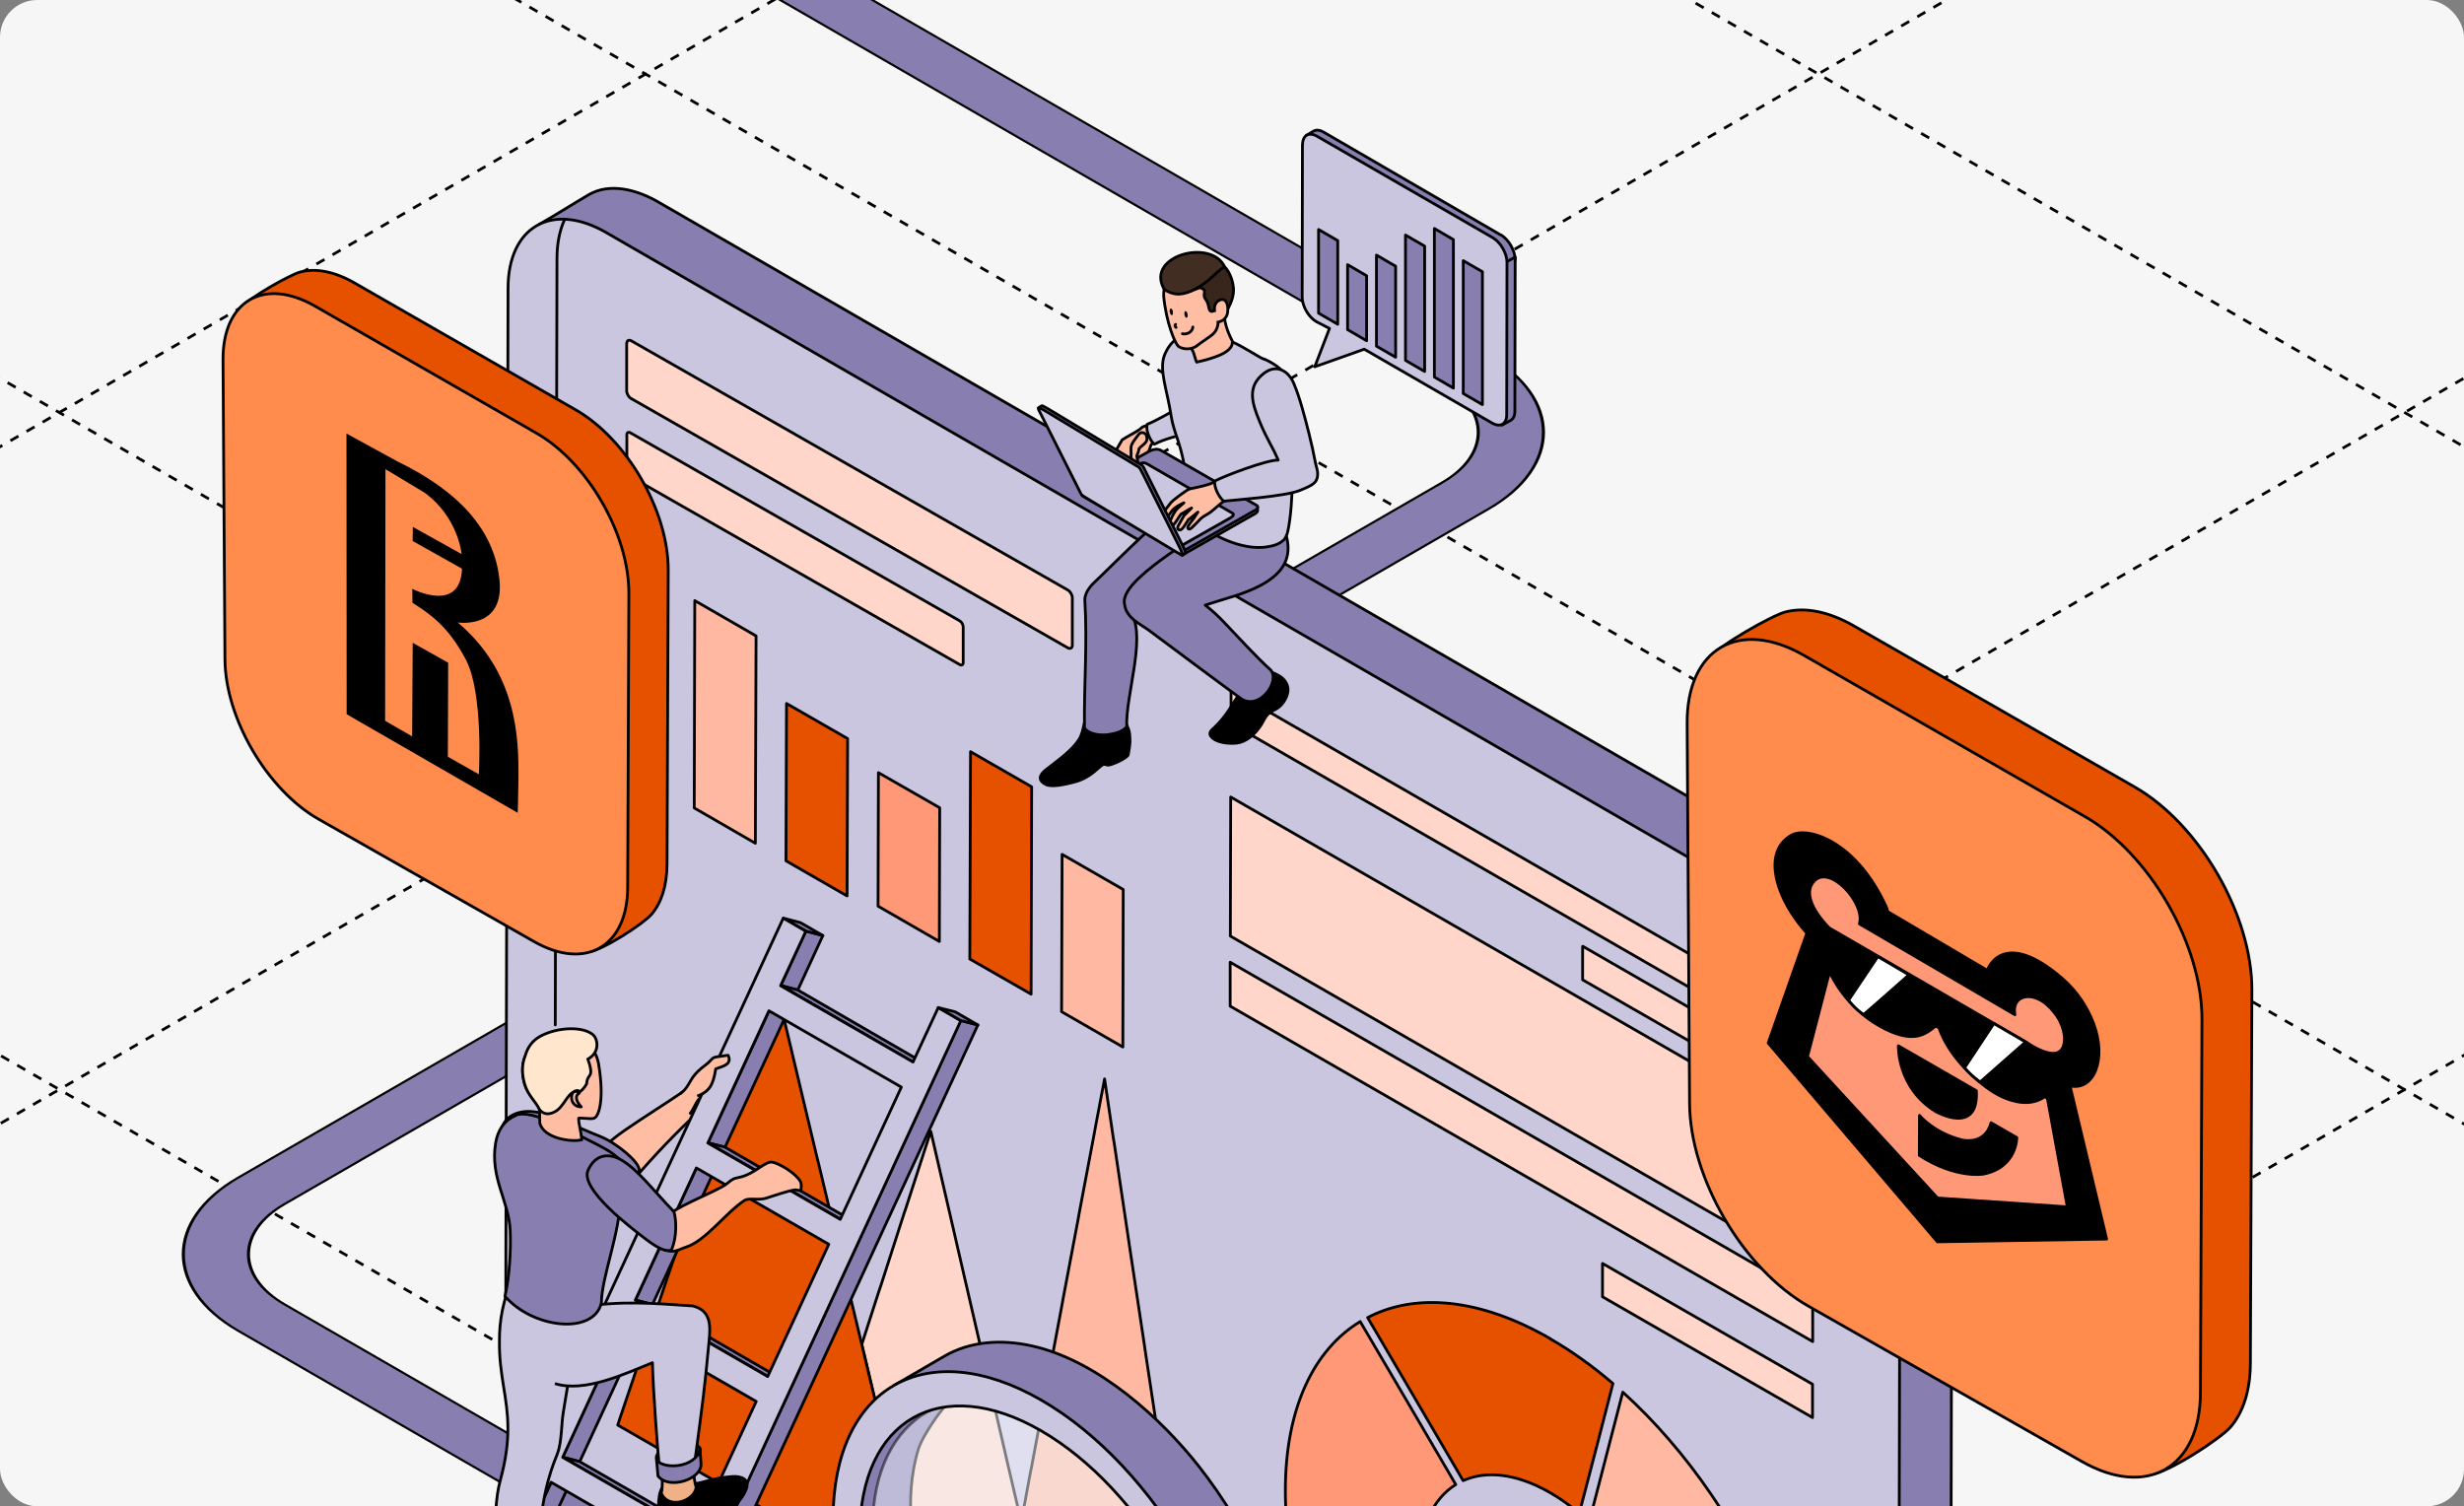 <?xml version="1.0" encoding="UTF-8"?> <svg xmlns="http://www.w3.org/2000/svg" width="530" height="324" viewBox="0 0 530 324" fill="none"><rect x="0" y="0" width="530" height="324" fill="#808080" stroke="none"/><g clip-path="url(#clip0_5426_51450)"><rect width="530" height="324" rx="8" fill="#F6F6F6"></rect><path d="M-996.155 234.381L265.004 962.512" stroke="black" stroke-width="0.6" stroke-linejoin="round" stroke-dasharray="2 2"></path><path d="M-870.017 161.555L391.143 889.686" stroke="black" stroke-width="0.6" stroke-linejoin="round" stroke-dasharray="2 2"></path><path d="M-743.913 88.75L517.247 816.881" stroke="black" stroke-width="0.6" stroke-linejoin="round" stroke-dasharray="2 2"></path><path d="M-617.809 15.943L643.351 744.074" stroke="black" stroke-width="0.6" stroke-linejoin="round" stroke-dasharray="2 2"></path><path d="M-491.67 -56.885L769.49 671.246" stroke="black" stroke-width="0.6" stroke-linejoin="round" stroke-dasharray="2 2"></path><path d="M-365.562 -129.689L895.597 598.441" stroke="black" stroke-width="0.6" stroke-linejoin="round" stroke-dasharray="2 2"></path><path d="M-239.459 -202.496L1021.7 525.635" stroke="black" stroke-width="0.6" stroke-linejoin="round" stroke-dasharray="2 2"></path><path d="M-113.319 -275.324L1147.84 452.807" stroke="black" stroke-width="0.6" stroke-linejoin="round" stroke-dasharray="2 2"></path><path d="M12.784 -348.129L1273.94 380.002" stroke="black" stroke-width="0.6" stroke-linejoin="round" stroke-dasharray="2 2"></path><path d="M138.888 -420.936L1400.05 307.195" stroke="black" stroke-width="0.6" stroke-linejoin="round" stroke-dasharray="2 2"></path><path d="M265.027 -493.762L1526.19 234.369" stroke="black" stroke-width="0.6" stroke-linejoin="round" stroke-dasharray="2 2"></path><path d="M264.966 962.486L1526.13 234.355" stroke="black" stroke-width="0.6" stroke-linejoin="round" stroke-dasharray="2 2"></path><path d="M138.862 889.68L1400.02 161.549" stroke="black" stroke-width="0.6" stroke-linejoin="round" stroke-dasharray="2 2"></path><path d="M12.74 816.863L1273.9 88.732" stroke="black" stroke-width="0.6" stroke-linejoin="round" stroke-dasharray="2 2"></path><path d="M-113.381 744.047L1147.78 15.916" stroke="black" stroke-width="0.6" stroke-linejoin="round" stroke-dasharray="2 2"></path><path d="M-239.484 671.24L1021.68 -56.891" stroke="black" stroke-width="0.6" stroke-linejoin="round" stroke-dasharray="2 2"></path><path d="M-365.607 598.426L895.552 -129.705" stroke="black" stroke-width="0.6" stroke-linejoin="round" stroke-dasharray="2 2"></path><path d="M-491.73 525.607L769.429 -202.524" stroke="black" stroke-width="0.6" stroke-linejoin="round" stroke-dasharray="2 2"></path><path d="M-617.834 452.801L643.326 -275.33" stroke="black" stroke-width="0.6" stroke-linejoin="round" stroke-dasharray="2 2"></path><path d="M-743.954 379.986L517.206 -348.145" stroke="black" stroke-width="0.6" stroke-linejoin="round" stroke-dasharray="2 2"></path><path d="M-870.077 307.168L391.082 -420.963" stroke="black" stroke-width="0.6" stroke-linejoin="round" stroke-dasharray="2 2"></path><path d="M-996.181 234.363L264.979 -493.768" stroke="black" stroke-width="0.6" stroke-linejoin="round" stroke-dasharray="2 2"></path><path fill-rule="evenodd" clip-rule="evenodd" d="M1143.1 352.652C1153.27 358.521 1153.27 368.037 1143.1 373.906L984.226 465.635L994.609 471.629L1153.49 379.901C1169.39 370.721 1169.39 355.837 1153.49 346.657L906.703 204.176C890.802 194.996 865.023 194.996 849.123 204.176L407.657 459.057C397.491 464.926 381.009 464.926 370.843 459.057L61.407 280.404C51.241 274.535 51.241 265.019 61.407 259.149L320.397 109.622C336.297 100.442 336.297 85.558 320.397 76.378L-62.43 -144.647L-72.813 -138.652L310.013 82.373C320.179 88.242 320.179 97.758 310.013 103.627L51.024 253.155C35.123 262.335 35.123 277.218 51.024 286.399L360.46 465.052C376.36 474.232 402.14 474.232 418.04 465.052L859.506 210.171C869.672 204.302 886.154 204.302 896.32 210.171L1143.1 352.652Z" fill="black"></path><path fill-rule="evenodd" clip-rule="evenodd" d="M1143.58 352.38C1154 358.399 1154 368.159 1143.58 374.179L984.698 465.907L994.137 471.357L1153.01 379.629C1168.65 370.599 1168.65 355.959 1153.01 346.93L906.23 204.449C890.591 195.419 865.234 195.419 849.594 204.449L408.128 459.329C397.702 465.349 380.797 465.349 370.371 459.329L60.934 280.676C50.508 274.657 50.508 264.897 60.934 258.877L319.924 109.349C335.564 100.32 335.564 85.68 319.924 76.65L-62.902 -144.375L-72.341 -138.925L310.485 82.1C320.911 88.12 320.911 97.88 310.485 103.899L51.495 253.427C35.855 262.457 35.855 277.096 51.495 286.126L360.931 464.779C376.571 473.809 401.928 473.809 417.568 464.779L859.034 209.899C869.46 203.879 886.365 203.879 896.791 209.899L1143.58 352.38Z" fill="#887FB0"></path><path fill-rule="evenodd" clip-rule="evenodd" d="M398.891 191.98C410.684 198.764 419.896 215.183 419.858 228.326L409.028 242.163L399.315 240.275C393.995 230.985 373.568 222.891 378.347 203.928L180.698 95.931L120.996 55.345L115.985 48.253C119.569 46.21 123.077 43.975 126.546 41.932C131.209 39.157 137.145 40.891 141.5 43.397L398.852 191.98H398.891Z" fill="#887FB0" stroke="black" stroke-width="0.6" stroke-miterlimit="10" stroke-linejoin="round"></path><path fill-rule="evenodd" clip-rule="evenodd" d="M419.362 451.84C419.362 458.469 417.011 463.133 413.234 465.329L402.249 471.843C400.63 468.258 399.859 465.444 399.82 463.208L398.857 463.787L393.037 326.265L399.358 240.277L419.901 228.328L419.4 451.84H419.362Z" fill="#887FB0" stroke="black" stroke-width="0.6" stroke-miterlimit="10" stroke-linejoin="round"></path><path fill-rule="evenodd" clip-rule="evenodd" d="M109.279 62.053C109.279 48.717 118.762 43.321 130.401 50.027L387.753 198.61C399.355 205.316 408.758 221.62 408.721 234.957L408.22 458.467C408.22 471.804 398.699 477.199 387.098 470.493L129.745 321.91C118.106 315.203 108.74 298.899 108.778 285.564L109.279 62.053Z" fill="#CBC6E0" stroke="black" stroke-width="0.6" stroke-miterlimit="10" stroke-linejoin="round"></path><path fill-rule="evenodd" clip-rule="evenodd" d="M188.944 166.197L188.868 194.912L202.049 202.505L202.127 173.752L188.944 166.197Z" fill="#FF9877" stroke="black" stroke-width="0.6" stroke-miterlimit="10" stroke-linejoin="round"></path><path fill-rule="evenodd" clip-rule="evenodd" d="M228.457 183.773L228.343 217.614L241.523 225.208L241.601 191.328L228.457 183.773Z" fill="#FFB8A1" stroke="black" stroke-width="0.6" stroke-miterlimit="10" stroke-linejoin="round"></path><path fill-rule="evenodd" clip-rule="evenodd" d="M208.76 161.688L208.605 206.282L221.788 213.836L221.904 169.242L208.76 161.688Z" fill="#E65100" stroke="black" stroke-width="0.6" stroke-miterlimit="10" stroke-linejoin="round"></path><path fill-rule="evenodd" clip-rule="evenodd" d="M129.67 133.744L129.592 162.46L142.736 170.014L142.812 141.298L129.67 133.744Z" fill="#887FB0" stroke="black" stroke-width="0.6" stroke-miterlimit="10" stroke-linejoin="round"></path><path fill-rule="evenodd" clip-rule="evenodd" d="M169.177 151.32L169.062 185.161L182.205 192.715L182.32 158.875L169.177 151.32Z" fill="#E65100" stroke="black" stroke-width="0.6" stroke-miterlimit="10" stroke-linejoin="round"></path><path fill-rule="evenodd" clip-rule="evenodd" d="M149.444 129.193L149.329 173.789L162.472 181.381L162.626 136.787L149.444 129.193Z" fill="#FFB8A1" stroke="black" stroke-width="0.6" stroke-miterlimit="10" stroke-linejoin="round"></path><path fill-rule="evenodd" clip-rule="evenodd" d="M200.203 243.357L200.048 243.821L194.883 259.778L194.46 261.012L189.527 276.351L189.102 277.585L185.363 289.185L198.507 344.264L172.375 329.232L214.695 353.592L227.414 360.914L219.667 327.344L216.506 313.815L216.121 312.119L211.072 290.227L210.649 288.531L205.792 267.526L205.406 265.829L200.357 243.976L200.203 243.357Z" fill="#FFD6C9" stroke="black" stroke-width="0.6" stroke-miterlimit="10" stroke-linejoin="round"></path><path fill-rule="evenodd" clip-rule="evenodd" d="M166.017 208.17L161.893 220.426L161.47 221.621L156.151 237.502L155.726 238.734L150.6 253.959L150.177 255.192L144.819 271.11L144.395 272.306L139.038 288.185L138.652 289.38L133.294 305.221L132.871 306.532L172.377 329.233L198.509 344.265L185.366 289.187L181.55 273.269L181.164 271.535L176.116 250.451L175.691 248.755L170.45 226.785L170.064 225.129L166.017 208.17Z" fill="#E65100" stroke="black" stroke-width="0.6" stroke-miterlimit="10" stroke-linejoin="round"></path><path fill-rule="evenodd" clip-rule="evenodd" d="M237.592 232.064L235.627 242.394L235.395 243.705L232.157 260.818L231.926 262.129L228.689 279.242L228.457 280.552L225.373 296.972L225.104 298.321L221.904 315.434L221.635 316.744L219.67 327.344L227.416 360.914L214.697 353.592L259.639 379.454L259.407 377.719L256.286 357.06L256.054 355.479L252.97 334.744L252.739 333.164L249.617 312.388L249.386 310.77L246.379 290.882L246.148 289.263L243.026 268.526L242.794 266.947L239.711 246.211L239.442 244.591L237.592 232.064Z" fill="#FFB8A1" stroke="black" stroke-width="0.6" stroke-miterlimit="10" stroke-linejoin="round"></path><path fill-rule="evenodd" clip-rule="evenodd" d="M292.591 284.254C282.646 290.267 276.517 302.793 276.479 320.446C276.364 356.175 301.301 399.652 332.289 418.075C332.212 409.365 332.134 397.724 332.059 384.775C317.141 375.446 305.232 354.441 305.27 337.096C305.27 328.462 308.276 322.334 313.133 319.327C305.193 305.723 298.025 293.505 292.591 284.292V284.254Z" fill="#FF9877" stroke="black" stroke-width="0.6" stroke-miterlimit="10" stroke-linejoin="round"></path><path fill-rule="evenodd" clip-rule="evenodd" d="M333.485 287.955C318.261 279.167 304.386 278.049 294.172 283.407C299.567 292.619 306.776 304.875 314.714 318.481C319.688 316.245 326.239 316.939 333.409 321.064C335.567 322.297 337.686 323.8 339.691 325.534C342.505 314.819 345.048 304.991 346.938 297.59C342.62 293.89 338.11 290.652 333.485 287.994V287.955Z" fill="#E65100" stroke="black" stroke-width="0.6" stroke-miterlimit="10" stroke-linejoin="round"></path><path fill-rule="evenodd" clip-rule="evenodd" d="M349.058 299.441C347.17 306.725 344.665 316.438 341.812 327.423C348.211 333.436 353.607 341.453 357.113 349.894C366.98 348.892 375.576 348.005 381.974 347.35C374.651 329.235 362.973 312.045 349.097 299.479L349.058 299.441Z" fill="#FFB8A1" stroke="black" stroke-width="0.6" stroke-miterlimit="10" stroke-linejoin="round"></path><path fill-rule="evenodd" clip-rule="evenodd" d="M134.835 93.506C134.835 93.044 135.182 92.851 135.567 93.082L206.447 133.552C206.833 133.784 207.18 134.362 207.18 134.824V142.533C207.18 142.996 206.833 143.189 206.447 142.958L135.567 102.488C135.182 102.256 134.835 101.678 134.835 101.215V93.506Z" fill="#FFD6C9" stroke="black" stroke-width="0.6" stroke-miterlimit="10" stroke-linejoin="round"></path><path fill-rule="evenodd" clip-rule="evenodd" d="M389.867 304.913V297.744L344.696 271.765V278.935L389.867 304.913ZM390.099 220.582L264.796 148.428V155.598L390.061 227.749V220.582H390.099ZM340.456 203.545L390.061 232.105V239.274L340.417 210.753V203.583L340.456 203.545ZM389.945 273.5L264.642 201.347L264.719 171.438L390.022 243.591L389.945 273.5ZM389.907 288.57L264.604 216.418V206.975L389.907 279.127V288.57Z" fill="#FFD6C9" stroke="black" stroke-width="0.6" stroke-miterlimit="10" stroke-linejoin="round"></path><path fill-rule="evenodd" clip-rule="evenodd" d="M134.834 73.849C134.834 73.233 135.257 73.001 135.798 73.31L229.689 126.922C230.228 127.231 230.652 127.964 230.652 128.58V138.794C230.652 139.411 230.19 139.642 229.65 139.334L135.758 85.721C135.219 85.412 134.795 84.68 134.795 84.063V73.849H134.834Z" fill="#FFD6C9" stroke="black" stroke-width="0.6" stroke-miterlimit="10" stroke-linejoin="round"></path><path fill-rule="evenodd" clip-rule="evenodd" d="M134.372 243.13C118.762 253.961 131.481 258.701 134.756 255.502C139.612 249.798 143.391 245.712 148.786 240.509C153.527 242.899 154.837 238.004 158.499 237.078L158.306 235.768L158.731 232.801L158.268 230.295C153.373 229.255 150.752 231.413 147.167 234.65C142.928 237.542 138.573 240.239 134.372 243.13Z" fill="#FFBDA4" stroke="black" stroke-width="0.6" stroke-miterlimit="10" stroke-linejoin="round"></path><path fill-rule="evenodd" clip-rule="evenodd" d="M148.476 239.468C148.977 238.889 149.825 237 150.132 236.654C153.717 233.416 152.407 228.598 159.229 230.371L158.65 233.493L157.918 235.844C157.842 237.231 156.492 238.119 154.72 238.157C151.945 238.234 151.52 238.426 148.476 239.429V239.468Z" fill="#DA9569" stroke="black" stroke-width="0.6" stroke-miterlimit="10" stroke-linejoin="round"></path><path fill-rule="evenodd" clip-rule="evenodd" d="M105.425 347.233L109.087 348.196L122.23 319.791L118.569 318.826L105.425 347.233Z" fill="#887FB0" stroke="black" stroke-width="0.6" stroke-miterlimit="10" stroke-linejoin="round"></path><path fill-rule="evenodd" clip-rule="evenodd" d="M121.035 313.43L124.698 314.393L137.84 285.948L134.179 284.984L121.035 313.43Z" fill="#887FB0" stroke="black" stroke-width="0.6" stroke-miterlimit="10" stroke-linejoin="round"></path><path fill-rule="evenodd" clip-rule="evenodd" d="M136.681 279.628L140.342 280.592L153.486 252.147L149.824 251.184L136.681 279.628Z" fill="#887FB0" stroke="black" stroke-width="0.6" stroke-miterlimit="10" stroke-linejoin="round"></path><path fill-rule="evenodd" clip-rule="evenodd" d="M152.29 245.825L155.952 246.75L169.094 218.344L165.433 217.381L152.29 245.825Z" fill="#887FB0" stroke="black" stroke-width="0.6" stroke-miterlimit="10" stroke-linejoin="round"></path><path fill-rule="evenodd" clip-rule="evenodd" d="M167.94 211.987L171.601 212.95L176.997 201.233L173.336 200.27L167.94 211.987Z" fill="#887FB0" stroke="black" stroke-width="0.6" stroke-miterlimit="10" stroke-linejoin="round"></path><path fill-rule="evenodd" clip-rule="evenodd" d="M173.339 200.267L177 201.231L172.182 198.456L168.521 197.492L173.339 200.267Z" fill="#887FB0" stroke="black" stroke-width="0.6" stroke-miterlimit="10" stroke-linejoin="round"></path><path fill-rule="evenodd" clip-rule="evenodd" d="M149.519 329.887L153.181 330.813L124.698 314.393L121.035 313.43L149.519 329.887Z" fill="#887FB0" stroke="black" stroke-width="0.6" stroke-miterlimit="10" stroke-linejoin="round"></path><path fill-rule="evenodd" clip-rule="evenodd" d="M165.126 296.046L168.787 297.01L140.342 280.59L136.681 279.627L165.126 296.046Z" fill="#887FB0" stroke="black" stroke-width="0.6" stroke-miterlimit="10" stroke-linejoin="round"></path><path fill-rule="evenodd" clip-rule="evenodd" d="M180.773 262.245L184.434 263.209L155.952 246.751L152.29 245.826L180.773 262.245Z" fill="#887FB0" stroke="black" stroke-width="0.6" stroke-miterlimit="10" stroke-linejoin="round"></path><path fill-rule="evenodd" clip-rule="evenodd" d="M196.384 228.442L200.046 229.406L171.601 212.948L167.94 211.984L196.384 228.442Z" fill="#887FB0" stroke="black" stroke-width="0.6" stroke-miterlimit="10" stroke-linejoin="round"></path><path fill-rule="evenodd" clip-rule="evenodd" d="M131.982 381.076L135.643 382.04L210.339 220.467L206.64 219.504L131.982 381.076Z" fill="#887FB0" stroke="black" stroke-width="0.6" stroke-miterlimit="10" stroke-linejoin="round"></path><path fill-rule="evenodd" clip-rule="evenodd" d="M133.869 363.689L147.011 335.245L118.528 318.825L105.385 347.27L133.869 363.689ZM162.66 301.442L149.517 329.887L121.033 313.468L134.176 285.023L162.66 301.442ZM178.27 267.641L149.786 251.222L136.644 279.666L165.126 296.085L178.27 267.641ZM193.88 233.838L180.736 262.283L152.253 245.864L165.395 217.418L193.88 233.838ZM168.479 197.492L173.336 200.306L167.901 212.023L196.385 228.442L201.82 216.725L206.675 219.539L131.98 381.111L127.124 378.298L131.401 369.086L102.918 352.667L98.639 361.879L93.783 359.064L168.479 197.492Z" fill="#CBC6E0" stroke="black" stroke-width="0.6" stroke-miterlimit="10" stroke-linejoin="round"></path><path fill-rule="evenodd" clip-rule="evenodd" d="M206.637 219.502L210.337 220.465L205.481 217.652L201.819 216.727L206.637 219.502Z" fill="#887FB0" stroke="black" stroke-width="0.6" stroke-miterlimit="10" stroke-linejoin="round"></path><path fill-rule="evenodd" clip-rule="evenodd" d="M114.714 239.121C118.762 239.584 123.849 242.396 129.09 244.44C132.675 245.866 137.455 249.913 137.493 251.608C137.609 255.193 127.086 252.535 126.007 252.303C121.574 251.339 107.738 248.333 107.776 244.054C107.776 240.238 111.323 238.735 114.714 239.121Z" fill="#887FB0" stroke="black" stroke-width="0.6" stroke-miterlimit="10" stroke-linejoin="round"></path><path fill-rule="evenodd" clip-rule="evenodd" d="M146.323 235.227C147.711 234.417 148.443 232.412 149.252 231.412C150.448 229.908 151.526 229.33 152.259 228.674C153.183 227.865 153.145 227.479 154.186 227.326L156.614 226.979C157.539 228.984 155.534 229.33 153.954 229.908C153.394 233.517 152.509 234.815 149.978 235.77" fill="#FFBDA4"></path><path d="M146.323 235.227C147.711 234.417 148.443 232.412 149.252 231.412C150.448 229.908 151.526 229.33 152.259 228.674C153.183 227.865 153.145 227.479 154.186 227.326L156.614 226.979C157.539 228.984 155.534 229.33 153.954 229.908C153.394 233.517 152.509 234.815 149.978 235.77" stroke="black" stroke-width="0.6" stroke-miterlimit="10" stroke-linejoin="round"></path><path fill-rule="evenodd" clip-rule="evenodd" d="M108.279 344.842C107.16 336.941 105.504 326.073 107.624 318.363C110.089 309.383 109.242 303.987 108.356 298.476C107.854 295.314 107.353 292.116 107.431 288.184C107.431 284.446 108.047 279.435 110.706 274.232C116.256 273.499 121.382 275.118 122.693 280.668C124.582 288.57 121.152 301.905 120.92 305.837C120.497 312.081 120.111 312.004 119.108 314.702C115.563 324.454 116.141 332.586 115.293 342.915C115.332 345.767 109.049 345.767 108.316 344.842H108.279Z" fill="#CBC6E0" stroke="black" stroke-width="0.6" stroke-miterlimit="10" stroke-linejoin="round"></path><path fill-rule="evenodd" clip-rule="evenodd" d="M149.518 319.097C150.712 319.097 153.487 317.863 157.574 317.594C159.192 317.479 161.389 318.056 160.503 320.331C159.346 323.337 156.379 325.419 153.565 326.304C152.563 326.613 151.329 326.651 150.135 327.114C149.21 327.499 148.94 328.193 148.247 328.618C146.704 329.581 145.009 329.35 143.852 328.887C142.426 328.309 141.963 327.693 141.733 325.996C141.501 324.455 141.655 321.68 142.118 320.638C142.85 318.133 148.824 318.288 149.518 319.136V319.097Z" fill="black" stroke="black" stroke-width="0.6" stroke-miterlimit="10" stroke-linejoin="round"></path><path fill-rule="evenodd" clip-rule="evenodd" d="M142.233 321.176C142.696 319.634 142.349 316.126 141.963 312.042L149.672 309.998C149.093 314.624 149.016 317.552 149.749 319.98C149.21 323.026 143.698 324.684 142.233 321.176Z" fill="#F0B186" stroke="black" stroke-width="0.6" stroke-miterlimit="10" stroke-linejoin="round"></path><path fill-rule="evenodd" clip-rule="evenodd" d="M141.265 314.125C143.192 317.131 149.975 315.666 150.631 311.928C151.016 309.538 140.07 310.502 141.265 314.125Z" fill="#001F33" stroke="black" stroke-width="0.6" stroke-miterlimit="10" stroke-linejoin="round"></path><path d="M112.939 279.82C113.364 278.472 122.074 277.778 125.233 281.093L125.273 281.131C133.444 279.745 140.42 280.321 148.976 280.9C153.024 281.864 152.83 285.255 152.523 288.455C151.521 299.053 151.25 300.942 149.517 313.893C149.748 317.632 142.733 315.743 141.769 315.05C141.422 311.465 140.42 298.322 140.343 293.118C134.166 295.588 125.721 299.6 119.363 297.606" fill="#CBC6E0"></path><path d="M112.939 279.82C113.364 278.472 122.074 277.778 125.233 281.093L125.273 281.131C133.444 279.745 140.42 280.321 148.976 280.9C153.024 281.864 152.83 285.255 152.523 288.455C151.521 299.053 151.25 300.942 149.517 313.893C149.748 317.632 142.733 315.743 141.769 315.05C141.422 311.465 140.42 298.322 140.343 293.118C134.166 295.588 125.721 299.6 119.363 297.606" stroke="black" stroke-width="0.6" stroke-miterlimit="10" stroke-linejoin="round"></path><path fill-rule="evenodd" clip-rule="evenodd" d="M141.537 317.517C141.46 316.784 141.345 315.512 141.229 314.125C143.08 316.129 149.362 315.666 150.594 311.928C150.594 312.776 150.749 313.778 150.788 314.818C151.019 318.21 143.85 320.522 141.537 317.478V317.517Z" fill="#887FB0" stroke="black" stroke-width="0.6" stroke-miterlimit="10" stroke-linejoin="round"></path><path fill-rule="evenodd" clip-rule="evenodd" d="M110.973 239.93C108.274 241.047 107.079 243.243 106.617 245.788C105.345 253.265 109.43 258.276 109.738 264.597C109.931 268.721 109.584 274.772 108.62 278.82C114.633 285.757 127.7 287.221 129.357 280.246C129.396 274.772 133.365 265.099 133.442 257.775C133.442 254.923 134.907 252.764 134.137 250.76C133.674 249.565 132.864 248.987 131.939 248.254C130.436 247.06 126.12 245.017 123.075 243.475V243.706C119.76 241.779 116.059 240.045 113.362 239.698C112.399 239.583 111.549 239.621 110.895 239.891L110.973 239.93Z" fill="#887FB0" stroke="black" stroke-width="0.6" stroke-miterlimit="10" stroke-linejoin="round"></path><path fill-rule="evenodd" clip-rule="evenodd" d="M159.423 253.15C162.584 252.302 164.665 249.642 166.206 249.988C167.595 250.297 171.063 252.224 172.18 254.152C172.412 254.536 172.373 255.424 172.258 256.116L171.102 255.925C169.444 256.117 166.438 257.235 164.741 257.736C163.085 258.237 161.273 257.62 160.194 258.161C156.07 260.858 151.83 266.871 147.629 268.219C146.781 268.49 146.086 268.875 145.278 269.067C144.044 269.337 142.194 268.798 141.192 267.718C139.612 266.061 142.04 262.362 144.468 260.78C147.744 258.662 152.139 257.042 155.53 255.153C156.455 254.652 156.956 253.997 157.65 253.651C157.997 253.457 158.536 253.342 159.423 253.15Z" fill="#FFBDA4" stroke="black" stroke-width="0.6" stroke-miterlimit="10" stroke-linejoin="round"></path><path fill-rule="evenodd" clip-rule="evenodd" d="M133.871 249.643C137.339 251.762 140.693 256.195 144.624 260.281C144.74 260.396 144.856 260.512 144.971 260.667C145.472 262.323 145.666 266.139 144.394 268.914C143.198 269.223 141.694 268.645 138.997 266.602C135.335 263.827 124.774 255.694 126.471 251.762C128.012 248.255 130.98 247.87 133.871 249.643Z" fill="#887FB0" stroke="black" stroke-width="0.6" stroke-miterlimit="10" stroke-linejoin="round"></path><path fill-rule="evenodd" clip-rule="evenodd" d="M127.852 240.504C127.157 240.85 124.35 240.275 124.465 240.583C124.504 242.124 124.966 243.049 125.12 245.169C122.924 245.709 116.988 244.9 116.101 241.585C116.101 240.892 116.101 238.27 115.908 237.923C115.099 236.612 113.442 235.186 112.864 233.221C111.939 230.061 112.286 226.592 115.215 224.279C120.572 220.039 127.605 222.674 128.745 228.794C130.087 236.896 128.7 240.079 127.89 240.464L127.852 240.504Z" fill="#FFBDA4" stroke="black" stroke-width="0.6" stroke-miterlimit="10" stroke-linejoin="round"></path><path fill-rule="evenodd" clip-rule="evenodd" d="M124.595 235.119C122.668 233.346 121.954 238.131 125.036 238.092C123.841 236.821 123.631 235.697 124.595 235.119Z" fill="#FFBDA4" stroke="black" stroke-width="0.6" stroke-miterlimit="10" stroke-linejoin="round"></path><path d="M122.55 221.281C120.484 221.329 118.216 221.866 116.404 222.792C114.709 223.677 113.512 225.075 112.971 227.117C112.163 229.007 112.25 231.185 112.868 233.229C113.601 235.695 115.175 236.837 116.062 238.688C116.563 239.304 117.364 239.743 118.327 239.512C120.87 238.973 121.455 236.272 122.996 235.117C123.606 234.645 124.298 234.295 124.704 234.871C124.893 234.711 125.046 234.574 125.219 234.425C125.722 233.915 125.936 233.534 126.18 233.155C126.276 232.409 126.223 232.195 126.876 231.272C127.186 230.847 127.197 229.911 126.465 227.907C126.465 227.867 126.468 227.842 126.43 227.804H126.465C129.047 226.378 128.642 223.549 127.563 222.585C126.503 221.66 124.617 221.233 122.55 221.281Z" fill="#FFE6CC" stroke="black" stroke-width="0.6" stroke-miterlimit="10" stroke-linejoin="round"></path><path fill-rule="evenodd" clip-rule="evenodd" d="M262.283 393.508C253.535 398.634 242.781 395.512 234.61 390.81C224.782 385.144 216.379 376.125 210.174 366.721C206.281 360.862 203.004 354.464 200.538 347.873C198.148 341.552 196.607 334.922 196.028 328.178C195.605 322.704 195.913 316.999 197.532 311.719C198.418 308.79 203.313 301.314 207.167 298.731C201.809 298.654 198.957 300.541 196.298 302.353C185.236 309.87 181.305 319.968 183.849 338.546C187.087 362.443 205.819 388.844 219.925 397.825C226.632 402.104 238.734 405.88 246.558 403.991C251.53 402.796 256.425 399.135 262.283 393.508Z" fill="#887FB0" stroke="black" stroke-width="0.6" stroke-miterlimit="10" stroke-linejoin="round"></path><path fill-rule="evenodd" clip-rule="evenodd" d="M278.856 363.367C276.698 346.37 268.449 328.833 257.85 315.381C250.103 305.514 236.382 292.603 221.696 289.441C215.414 288.093 208.745 288.439 203.119 291.715L192.172 298.075C232.296 286.475 291.922 365.872 255.421 406.921L266.368 400.561C267.255 400.022 268.14 399.405 268.95 398.749C272.612 395.821 275.232 391.735 276.851 387.379C279.627 379.94 279.82 371.153 278.856 363.367Z" fill="#887FB0" stroke="black" stroke-width="0.6" stroke-miterlimit="10" stroke-linejoin="round"></path><path opacity="0.5" fill-rule="evenodd" clip-rule="evenodd" d="M227.94 306.169C206.473 293.759 187.741 303.933 187.702 328.601C187.624 353.268 205.008 383.333 226.476 395.743C231.679 398.749 237.924 400.253 242.471 400.716C256.655 402.219 266.677 391.966 266.715 373.311C266.792 348.644 249.448 318.581 227.94 306.169Z" fill="#F4F8FF" stroke="black" stroke-width="0.6" stroke-miterlimit="10" stroke-linejoin="round"></path><path fill-rule="evenodd" clip-rule="evenodd" d="M223.703 397.13C202.234 384.718 184.852 354.656 184.928 329.988C185.005 305.321 202.465 295.339 223.934 307.749C245.403 320.159 262.784 350.223 262.708 374.891C262.63 399.558 245.172 409.541 223.703 397.13ZM223.972 301.158C199.304 286.936 179.262 298.345 179.186 326.673C179.108 355.003 199.035 389.537 223.703 403.759C248.37 417.982 268.412 406.573 268.49 378.244C268.566 349.914 248.64 315.38 223.972 301.158Z" fill="#CBC6E0" stroke="black" stroke-width="0.6" stroke-miterlimit="10" stroke-linejoin="round"></path><path fill-rule="evenodd" clip-rule="evenodd" d="M322.816 50.513C324.55 51.509 325.912 53.97 325.912 55.902L324.303 57.958L322.878 57.677C322.104 56.307 319.068 55.092 319.781 52.288L290.546 36.245L281.719 30.201L280.976 29.142C281.503 28.831 282.029 28.519 282.525 28.208C283.206 27.803 284.104 28.052 284.723 28.426L322.755 50.513H322.816Z" fill="#887FB0" stroke="black" stroke-width="0.6" stroke-miterlimit="10" stroke-linejoin="round"></path><path fill-rule="evenodd" clip-rule="evenodd" d="M325.844 88.486C325.844 89.481 325.465 90.166 324.846 90.477L323.055 91.442C322.78 90.913 322.677 90.508 322.642 90.166L322.47 90.259L321.507 69.847L322.539 57.09L325.912 55.316L325.844 88.517V88.486Z" fill="#887FB0" stroke="black" stroke-width="0.6" stroke-miterlimit="10" stroke-linejoin="round"></path><path fill-rule="evenodd" clip-rule="evenodd" d="M280.186 31.062C280.186 29.093 281.57 28.324 283.293 29.308L321.072 51.117C322.764 52.101 324.148 54.501 324.148 56.438L324.087 89.259C324.087 91.228 322.702 91.996 320.98 91.013L293.445 75.11L282.8 78.893L285.969 70.65L283.169 69.204C281.447 68.22 280.093 65.82 280.093 63.882L280.155 31.062H280.186Z" fill="#CBC6E0" stroke="black" stroke-width="0.6" stroke-miterlimit="10" stroke-linejoin="round"></path><path fill-rule="evenodd" clip-rule="evenodd" d="M302.318 50.556V77.518L306.439 79.905V52.943L302.318 50.556ZM289.863 56.922V70.908L293.953 73.295V59.309L289.863 56.922ZM296.074 54.871V74.458L300.196 76.845V57.258L296.074 54.871ZM283.619 49.363V67.358L287.74 69.745V51.75L283.619 49.363ZM308.53 49.148V81.099L312.621 83.486V51.535L308.53 49.148ZM314.743 56.065V84.649L318.864 87.036V58.452L314.743 56.065Z" fill="#887FB0" stroke="black" stroke-width="0.6" stroke-miterlimit="10" stroke-linejoin="round"></path><path fill-rule="evenodd" clip-rule="evenodd" d="M233.343 155.136C232.88 157.024 232.765 157.988 232.032 159.144C230.529 161.379 228.293 162.998 225.056 165.503C223.514 166.698 223.207 167.777 224.863 168.702C226.173 169.435 229.257 168.702 231.147 168.201C234.769 167.237 236.156 165.002 237.39 164.385L238.354 164.578C239.124 164.578 242.131 163.228 242.67 162.42C242.786 161.727 243.017 160.531 243.056 159.568C243.056 156.484 242.593 156.831 241.707 154.441C238.932 154.75 236.195 154.981 233.42 155.173L233.343 155.136Z" fill="black" stroke="black" stroke-width="0.6" stroke-miterlimit="10" stroke-linejoin="round"></path><path fill-rule="evenodd" clip-rule="evenodd" d="M258.742 104.41C258.742 104.41 258.278 104.911 257.932 105.335C257.623 105.643 257.238 106.029 256.813 106.453C250.415 109.999 240.394 120.559 235.192 125.455C234.845 125.801 234.536 126.148 234.304 126.495C233.765 127.227 233.38 128.037 233.341 128.923C233.919 138.559 233.149 147.193 233.264 156.559C233.919 157.715 236.193 158.294 238.313 158.023C239.778 157.831 241.551 157.368 242.36 156.327C242.09 149.776 246.369 137.711 243.555 132.315C249.298 129.117 258.356 122.602 262.865 119.056L261.285 112.773L259.742 107.416L259.011 104.295C259.011 104.295 258.779 104.487 258.664 104.564V104.449L258.742 104.41Z" fill="#887FB0" stroke="black" stroke-width="0.6" stroke-miterlimit="10" stroke-linejoin="round"></path><path fill-rule="evenodd" clip-rule="evenodd" d="M266.644 149.083L266.913 148.274L269.302 145.885C271.846 143.533 273.542 144.459 275.237 145.422C276.356 146.077 277.127 147.311 277.049 148.544C276.934 150.24 275.585 151.975 274.467 152.514C273.195 153.13 272.463 153.747 271.962 154.71C270.535 157.562 268.531 159.22 266.644 159.721C265.179 160.107 261.516 159.953 260.399 158.295C259.898 157.525 260.746 156.909 261.247 156.445C263.714 154.094 264.87 151.82 266.681 149.045L266.644 149.083Z" fill="black" stroke="black" stroke-width="0.6" stroke-miterlimit="10" stroke-linejoin="round"></path><path fill-rule="evenodd" clip-rule="evenodd" d="M271.693 110.153C271.693 110.153 271.616 110.076 271.577 110.038L260.554 109.729C258.974 111.618 258.357 112.08 256.392 115.742C254.271 117.362 248.606 120.868 244.982 124.337C242.863 126.341 241.475 128.383 241.9 130.003C242.207 132.971 245.56 134.396 247.141 135.591C252.845 139.831 261.441 146.268 266.837 150.199C270.807 153.051 275.47 146.538 273.312 144.109C270.305 141.412 266.027 136.71 263.484 134.05C262.058 132.509 260.632 131.236 259.243 130.156C261.363 129.463 263.484 128.847 265.449 128.229C278.554 124.067 279.17 118.093 274.16 109.652L271.693 110.192V110.153Z" fill="#887FB0" stroke="black" stroke-width="0.6" stroke-miterlimit="10" stroke-linejoin="round"></path><path fill-rule="evenodd" clip-rule="evenodd" d="M260.479 84.021C257.165 85.254 250.96 89.802 246.835 91.498C246.565 91.575 246.334 91.614 246.103 91.691C245.717 91.807 245.216 92.269 245.062 92.423C243.521 93.425 242.711 93.734 241.362 94.621L239.705 97.473L240.014 100.632C239.936 101.057 240.552 102.098 241.016 102.29C241.44 102.444 241.747 102.521 241.979 102.599C242.248 102.676 242.479 102.714 242.557 102.676C242.596 102.676 242.634 102.676 242.673 102.637C242.789 102.521 242.866 102.367 242.904 102.213C243.289 101.404 243.252 100.131 243.868 98.899C244.985 98.398 246.373 98.281 246.989 97.241C247.336 96.663 247.375 96.085 247.644 95.584C250.998 93.657 261.636 92.076 264.449 90.188C265.066 89.763 265.529 89.456 265.76 88.685C265.875 88.299 266.993 85.524 267.186 84.83C267.494 81.284 263.37 83.905 260.904 80.938L260.479 84.098V84.021Z" fill="#FFBDA4" stroke="black" stroke-width="0.6" stroke-miterlimit="10" stroke-linejoin="round"></path><path fill-rule="evenodd" clip-rule="evenodd" d="M260.478 84.024C257.162 85.257 250.88 89.574 246.756 91.27C246.332 92.774 247.681 95.202 248.336 95.548C251.689 93.621 261.634 92.041 264.447 90.114C265.064 89.69 265.526 89.381 265.758 88.611C265.873 88.225 266.991 85.45 267.183 84.756C267.492 81.21 263.368 83.831 260.901 80.863L260.478 84.024Z" fill="#CBC6E0" stroke="black" stroke-width="0.6" stroke-miterlimit="10" stroke-linejoin="round"></path><path fill-rule="evenodd" clip-rule="evenodd" d="M271.887 77.277C270.615 76.738 267.801 74.772 264.988 73.5C261.518 71.92 258.011 71.072 256.508 71.419C253.695 72.074 251.689 73.462 250.534 76.237C249.186 79.513 251.073 83.83 251.921 89.534C252.152 91.153 252.769 92.926 253.387 94.776C254.927 99.44 255.506 104.065 255.082 108.96C256.585 112.853 263.291 116.976 269.189 117.671C269.189 117.671 269.536 117.709 269.69 117.709C270.884 117.825 272.079 117.747 273.158 117.517C274.2 117.324 275.125 116.976 275.78 116.437C275.856 116.36 275.933 116.322 276.01 116.245C276.088 116.206 276.165 116.128 276.204 116.091C276.357 115.898 276.511 115.666 276.628 115.358C276.82 115.011 276.936 114.625 277.012 114.24C278.247 108.651 278.284 96.511 277.783 88.03C277.437 82.481 277.783 79.898 271.887 77.2V77.277Z" fill="#CBC6E0" stroke="black" stroke-width="0.6" stroke-miterlimit="10" stroke-linejoin="round"></path><path fill-rule="evenodd" clip-rule="evenodd" d="M269.726 110.616L254.425 119.327C254.194 119.519 254.04 119.327 253.885 118.902L232.764 106.607C232.61 106.26 232.572 105.875 233.574 105.373L247.449 97.665C248.335 97.318 248.951 97.241 249.684 97.588L270.498 109.035V109.73C270.575 110.037 270.228 110.384 269.726 110.655V110.616Z" fill="#9CB3CB" stroke="black" stroke-width="0.6" stroke-miterlimit="10" stroke-linejoin="round"></path><path fill-rule="evenodd" clip-rule="evenodd" d="M269.726 109.885L254.424 118.596C254.194 118.788 254.04 118.596 253.886 118.172L232.764 105.877C232.61 105.53 232.571 105.144 233.574 104.643L247.449 96.934C248.335 96.588 248.952 96.511 249.684 96.857L270.343 108.729C270.768 109.075 270.42 109.538 269.726 109.923V109.885Z" fill="#887FB0" stroke="black" stroke-width="0.6" stroke-miterlimit="10" stroke-linejoin="round"></path><path fill-rule="evenodd" clip-rule="evenodd" d="M264.712 111.35L253.035 117.979C253.035 117.979 252.765 117.979 252.649 117.632L233.802 106.647C233.686 106.378 233.648 106.108 234.418 105.684L244.979 99.787C245.673 99.517 246.136 99.44 246.675 99.748L265.176 110.425C265.484 110.695 265.214 111.042 264.712 111.35Z" fill="#CBC6E0" stroke="black" stroke-width="0.6" stroke-miterlimit="10" stroke-linejoin="round"></path><path fill-rule="evenodd" clip-rule="evenodd" d="M271.04 100.363C271.04 100.363 261.636 103.446 261.482 103.524C261.135 103.678 260.749 103.909 260.441 104.025C258.166 104.834 255.97 105.027 255.508 105.335C254.699 105.837 252.27 107.57 251.807 108.188C251.422 108.689 251.075 109.073 249.88 110.693C249.302 111.463 250.458 111.656 250.612 111.579C251.306 111.271 251.769 110.038 252.617 109.344C253.233 108.843 254.043 108.419 254.659 108.149C253.773 108.958 253.233 109.344 252.886 109.806C252.656 110.153 252.116 110.962 251.691 112.119C251.422 112.852 252.078 113.236 252.347 112.967C252.926 112.389 253.504 111.232 254.043 110.577C254.929 110.115 255.315 109.768 256.317 109.267L254.659 110.924L253.427 113.121C253.041 113.931 253.734 114.238 254.197 113.815C254.699 113.353 255.16 112.466 255.623 111.772C256.164 111.426 256.895 110.731 257.665 110.153L256.702 111.618C256.702 111.618 255.854 112.62 255.546 113.236C255.354 113.661 255.7 114.123 256.317 113.545C256.78 113.121 257.473 112.389 257.705 112.157C258.822 110.885 259.477 110.847 260.287 110.23C261.25 109.536 262.446 108.303 263.446 107.687C263.524 107.647 273.969 105.914 274.047 105.875L271.079 100.402L271.04 100.363Z" fill="#FFBDA4" stroke="black" stroke-width="0.6" stroke-miterlimit="10" stroke-linejoin="round"></path><path fill-rule="evenodd" clip-rule="evenodd" d="M263.215 107.803C262.136 106.878 261.134 104.873 261.288 103.486C263.215 102.407 272.736 98.822 274.932 98.977C273.7 96.009 272.543 94.582 270.963 90.728C269.267 86.643 268.188 83.135 271.887 80.283C274.548 78.24 277.167 79.705 278.324 82.557C278.98 84.099 279.558 85.872 280.097 87.761C280.984 90.843 282.256 95.777 282.911 99.362C283.066 100.209 283.335 100.865 283.412 101.559C283.567 103.91 282.294 104.372 279.596 105.491C276.435 106.801 265.065 107.571 263.215 107.803Z" fill="#CBC6E0" stroke="black" stroke-width="0.6" stroke-miterlimit="10" stroke-linejoin="round"></path><path fill-rule="evenodd" clip-rule="evenodd" d="M246.599 93.734C247.062 95.2 246.02 95.354 244.98 96.549C244.98 97.011 244.711 97.551 244.517 98.052C244.826 99.709 244.98 100.557 243.978 100.711C243.785 100.171 243.4 98.822 243.284 98.36C243.4 95.74 242.706 96.317 244.903 93.465C245.481 92.694 246.406 93.118 246.638 93.734H246.599Z" fill="#FFBDA4" stroke="black" stroke-width="0.6" stroke-miterlimit="10" stroke-linejoin="round"></path><path fill-rule="evenodd" clip-rule="evenodd" d="M223.4 87.723C223.631 87.607 223.785 87.414 224.017 87.299C224.132 87.183 224.595 87.452 225.211 87.8L244.559 99.44C245.908 100.249 245.716 99.979 246.409 101.405C249.108 106.84 251.844 112.236 254.543 117.671C254.889 118.48 255.082 118.903 254.967 118.981L254.311 119.444L223.4 87.761V87.723Z" fill="#887FB0" stroke="black" stroke-width="0.6" stroke-miterlimit="10" stroke-linejoin="round"></path><path fill-rule="evenodd" clip-rule="evenodd" d="M245.754 101.789L253.887 118.053C254.542 119.558 254.619 119.711 253.308 118.902L233.651 107.108C232.418 106.376 232.649 106.453 231.994 105.181L223.669 88.646C222.899 87.297 223.553 87.644 224.555 88.222L243.904 99.862C245.253 100.672 245.06 100.401 245.754 101.827V101.789Z" fill="#CBC6E0" stroke="black" stroke-width="0.6" stroke-miterlimit="10" stroke-linejoin="round"></path><path fill-rule="evenodd" clip-rule="evenodd" d="M256.545 75.507C256.429 75.237 256.276 74.967 256.16 74.697C255.775 73.888 255.581 72.192 254.85 70.342L261.864 67.143L263.367 66.295C263.098 69.07 264.062 71.382 265.063 73.348C265.449 76.008 260.169 77.241 257.394 77.896C257.085 77.241 256.932 76.316 256.584 75.507H256.545Z" fill="#FFBDA4" stroke="black" stroke-width="0.6" stroke-miterlimit="10" stroke-linejoin="round"></path><path fill-rule="evenodd" clip-rule="evenodd" d="M257.316 74.463C258.088 73.846 260.053 72.574 260.746 71.996C262.289 70.686 261.98 69.183 262.25 66.754C263.676 65.559 264.138 64.634 264.216 63.671C264.37 61.32 262.867 58.93 260.978 57.697C259.36 56.618 257.548 56.425 255.582 57.003C251.766 58.159 250.263 60.356 250.301 63.709C250.845 69.357 252.769 74.078 253.578 74.579C254.503 75.118 256.007 75.311 257.355 74.463H257.316Z" fill="#FFBDA4" stroke="black" stroke-width="0.6" stroke-miterlimit="10" stroke-linejoin="round"></path><path fill-rule="evenodd" clip-rule="evenodd" d="M253.538 62.9C254.387 62.283 257.586 59.932 258.934 58.814C260.322 57.696 261.863 56.463 263.289 57.272C264.638 58.467 265.332 60.934 265.332 62.36C265.332 64.403 264.291 66.368 262.826 68.488C262.288 69.298 261.902 66.446 261.594 65.906C261.4 66.985 261.406 66.761 261.059 66.877C260.827 66.954 260.184 67.33 259.992 66.058C259.645 64.092 258.819 64.442 259.05 63.092C259.242 62.013 258.587 62.244 258.278 61.859C256.852 62.167 255.659 63.092 253.5 62.938L253.538 62.9Z" fill="#38251B" stroke="black" stroke-width="0.6" stroke-miterlimit="10" stroke-linejoin="round"></path><path d="M261.292 67.126C261.112 66.259 261.248 65.138 262.173 64.637C263.599 63.866 264.295 65.345 264.064 67.137C263.825 68.994 262.184 69.269 261.721 69.346" fill="#FFBDA4"></path><path d="M261.292 67.126C261.112 66.259 261.248 65.138 262.173 64.637C263.599 63.866 264.295 65.345 264.064 67.137C263.825 68.994 262.184 69.269 261.721 69.346" stroke="black" stroke-width="0.6" stroke-miterlimit="10" stroke-linejoin="round"></path><path fill-rule="evenodd" clip-rule="evenodd" d="M263.445 57.388C262.366 57.889 261.134 59.315 259.63 60.51C257.549 62.129 255.081 63.439 253.039 63.246C251.843 63.131 250.572 62.475 250.302 62.013C246.525 54.96 260.555 51.259 263.408 57.388H263.445Z" fill="#422D22" stroke="black" stroke-width="0.6" stroke-miterlimit="10" stroke-linejoin="round"></path><path d="M251.618 67.129C251.548 66.733 251.639 66.386 251.822 66.354C252.005 66.322 252.211 66.616 252.281 67.011C252.351 67.406 252.259 67.753 252.077 67.786C251.893 67.818 251.688 67.524 251.618 67.129Z" fill="black"></path><path d="M254.778 67.693C254.708 67.298 254.8 66.951 254.983 66.918C255.166 66.886 255.371 67.18 255.441 67.576C255.511 67.971 255.42 68.318 255.237 68.35C255.054 68.383 254.849 68.088 254.778 67.693Z" fill="black"></path><path d="M252.976 70.428C252.703 70.219 252.637 70.023 252.865 69.775" stroke="black" stroke-width="0.6" stroke-miterlimit="10" stroke-linecap="round" stroke-linejoin="round"></path><path d="M256.578 70.34C256.507 71.415 255.262 72.03 254.328 71.778" stroke="black" stroke-width="0.6" stroke-miterlimit="10" stroke-linecap="round" stroke-linejoin="round"></path><path d="M119.436 220.455L119.806 55.633C119.806 52.406 120.361 49.643 121.368 47.404" stroke="black" stroke-width="0.6" stroke-miterlimit="10" stroke-linecap="round" stroke-linejoin="round"></path><path d="M398.767 134.625L459.175 169.283C473.157 177.305 484.439 196.876 484.374 212.996L484.049 293.255C484.025 299.17 482.473 303.804 479.826 306.908C477.615 309.501 466.329 316.78 462.84 317.093C459.122 317.426 463.131 310.627 458.553 308.026L399.726 274.608C385.71 266.646 374.264 247.124 374.161 231.005L373.637 149.287C373.602 143.848 365.861 144.289 368.08 141.219C369.847 138.775 381.221 132.351 384.038 131.628C388.172 130.568 393.257 131.464 398.767 134.625Z" fill="#E65100" stroke="black" stroke-width="0.6" stroke-miterlimit="10"></path><path d="M388.029 140.969L448.437 175.627C462.419 183.649 473.701 203.22 473.636 219.339L473.311 299.599C473.246 315.719 461.831 322.331 447.815 314.37L388.988 280.952C374.972 272.99 363.526 253.468 363.423 237.349L362.899 155.63C362.796 139.511 374.047 132.947 388.029 140.969Z" fill="#FF8B4C" stroke="black" stroke-width="0.6" stroke-miterlimit="10"></path><path d="M435.681 248.368L414.426 248.4L385.663 214.61L392.237 195.924C392.237 195.924 389.898 193.478 388.352 190.254C387.293 188.044 386.566 185.49 386.888 183.293" fill="#887FB0"></path><path d="M435.681 248.368L414.426 248.4L385.663 214.61L392.237 195.924C392.237 195.924 389.898 193.478 388.352 190.254C387.293 188.044 386.566 185.49 386.888 183.293" stroke="black" stroke-width="0.6" stroke-miterlimit="10" stroke-linecap="round" stroke-linejoin="round"></path><path d="M406.03 196.077L427.459 208.709C427.459 208.709 430.608 199.271 443.541 210.41C447.007 213.397 449.124 216.99 450.307 220.115C453.241 227.861 450.38 234.685 445.263 233.569L453.131 266.521L416.73 267.11L380.332 224.353L388.651 200.707C388.651 200.707 385.692 197.614 383.736 193.535C381.405 188.673 380.346 182.495 385.323 179.657C388.727 177.718 399.178 180.712 405.734 195.074C405.974 195.628 406.03 196.077 406.03 196.077Z" fill="black" stroke="black" stroke-width="0.6" stroke-miterlimit="10" stroke-linejoin="round"></path><path d="M393.398 209.57L393.896 209.781C393.896 209.781 396.979 216.563 404.239 220.67C411.501 224.774 414.144 222.479 416.394 220.67L417.105 221.14C417.105 221.14 418.917 227.643 427.117 233.777C429.703 235.71 431.773 236.505 433.541 236.907C437.379 237.777 439.449 236.156 439.869 235.862L440.399 236.294L444.671 259.588L416.753 257.682L388.789 227.263L393.398 209.57Z" fill="#FF9877" stroke="black" stroke-width="0.6" stroke-miterlimit="10" stroke-linejoin="round"></path><path d="M412.878 239.926C412.878 239.926 415.98 243.724 422.091 245.21C422.091 245.21 426.945 246.413 428.276 241.501L433.809 244.689C433.809 244.689 433.882 251.065 426.675 252.536C426.675 252.536 420.771 253.646 412.837 248.516L412.878 239.926Z" fill="black" stroke="black" stroke-width="0.6" stroke-miterlimit="10" stroke-linejoin="round"></path><path d="M393.497 199.614C393.497 199.614 386.899 193.35 390.143 189.609C393.524 185.71 401.303 194.335 399.95 198.721L433.405 218.268C433.405 218.268 432.992 216.571 433.904 215.406C435.152 213.811 438.938 213.556 442.386 218.508C444.263 221.206 444.057 223.722 444.057 223.722C443.721 229.8 435.976 224.235 435.976 224.235L393.497 199.614Z" fill="#FF9877" stroke="black" stroke-width="0.6" stroke-miterlimit="10" stroke-linejoin="round"></path><path d="M425.112 234.615L408.33 224.945C408.33 224.945 408.004 233.971 416.384 239.102C416.384 239.102 425.651 244.399 425.112 234.615Z" fill="black" stroke="black" stroke-width="0.6" stroke-miterlimit="10" stroke-linejoin="round"></path><path d="M403.941 205.773L410.594 209.693L400.942 218.27C400.942 218.27 400.014 217.666 399.167 216.858C398.32 216.049 397.748 215.296 397.748 215.296" fill="white"></path><path d="M403.941 205.773L410.594 209.693L400.942 218.27C400.942 218.27 400.014 217.666 399.167 216.858C398.32 216.049 397.748 215.296 397.748 215.296" stroke="black" stroke-width="0.6" stroke-miterlimit="10" stroke-linejoin="round"></path><path d="M428.871 220.156L435.689 224.138L425.933 232.737C425.933 232.737 424.937 232.001 424.068 231.216C423.198 230.43 422.59 229.648 422.59 229.648L428.871 220.156Z" fill="white" stroke="black" stroke-width="0.6" stroke-miterlimit="10" stroke-linejoin="round"></path><path d="M435.907 224.074L425.923 232.836" stroke="black" stroke-width="0.6" stroke-miterlimit="10" stroke-linejoin="round"></path><path d="M428.772 220.121L422.524 229.566" stroke="black" stroke-width="0.6" stroke-miterlimit="10" stroke-linejoin="round"></path><path d="M410.813 209.652L400.783 218.325" stroke="black" stroke-width="0.6" stroke-miterlimit="10" stroke-linejoin="round"></path><path d="M403.944 205.723L397.624 215.147" stroke="black" stroke-width="0.6" stroke-miterlimit="10" stroke-linejoin="round"></path><path d="M76.247 60.853L123.868 88.176C134.89 94.499 143.784 109.927 143.732 122.635L143.476 185.904C143.458 190.567 142.234 194.22 140.147 196.667C138.404 198.711 129.507 204.45 126.757 204.696C123.826 204.959 126.987 199.599 123.377 197.548L77.003 171.205C65.954 164.928 56.931 149.539 56.849 136.832L56.437 72.412C56.409 68.124 50.307 68.472 52.056 66.052C53.449 64.126 62.415 59.061 64.636 58.492C67.895 57.655 71.904 58.362 76.247 60.853Z" fill="#E65100" stroke="black" stroke-width="0.6" stroke-miterlimit="10"></path><path d="M67.782 65.856L115.403 93.178C126.426 99.501 135.319 114.929 135.268 127.636L135.012 190.907C134.96 203.614 125.962 208.827 114.913 202.55L68.538 176.207C57.489 169.93 48.466 154.541 48.385 141.834L47.972 77.414C47.891 64.707 56.76 59.532 67.782 65.856Z" fill="#FF8B4C" stroke="black" stroke-width="0.6" stroke-miterlimit="10"></path><path d="M74.528 93.256L74.567 153.63L111.36 174.835C111.36 174.835 111.478 171.734 111.516 167.494C111.595 158.682 111.244 144.7 98.461 133.89C98.461 133.89 108.552 135.456 107.434 124.707C106.316 113.958 98.67 105.661 85.51 99.261L74.528 93.256ZM82.915 100.921L91.287 105.953C98.566 111.205 99.296 119.182 99.296 119.182L88.797 113.333L88.758 116.368L99.374 122.321C99.036 132.065 88.679 126.653 88.679 126.653L88.718 129.648C92.472 132.078 96.354 134.593 100.196 141.866C104.037 149.139 103 166.547 103 166.547L96.335 162.773L96.4 142.553L88.77 138.26L88.653 158.389L82.836 155.043L82.915 100.921Z" fill="black"></path></g><defs><clipPath id="clip0_5426_51450"><rect width="530" height="324" rx="8" fill="white"></rect></clipPath></defs></svg> 